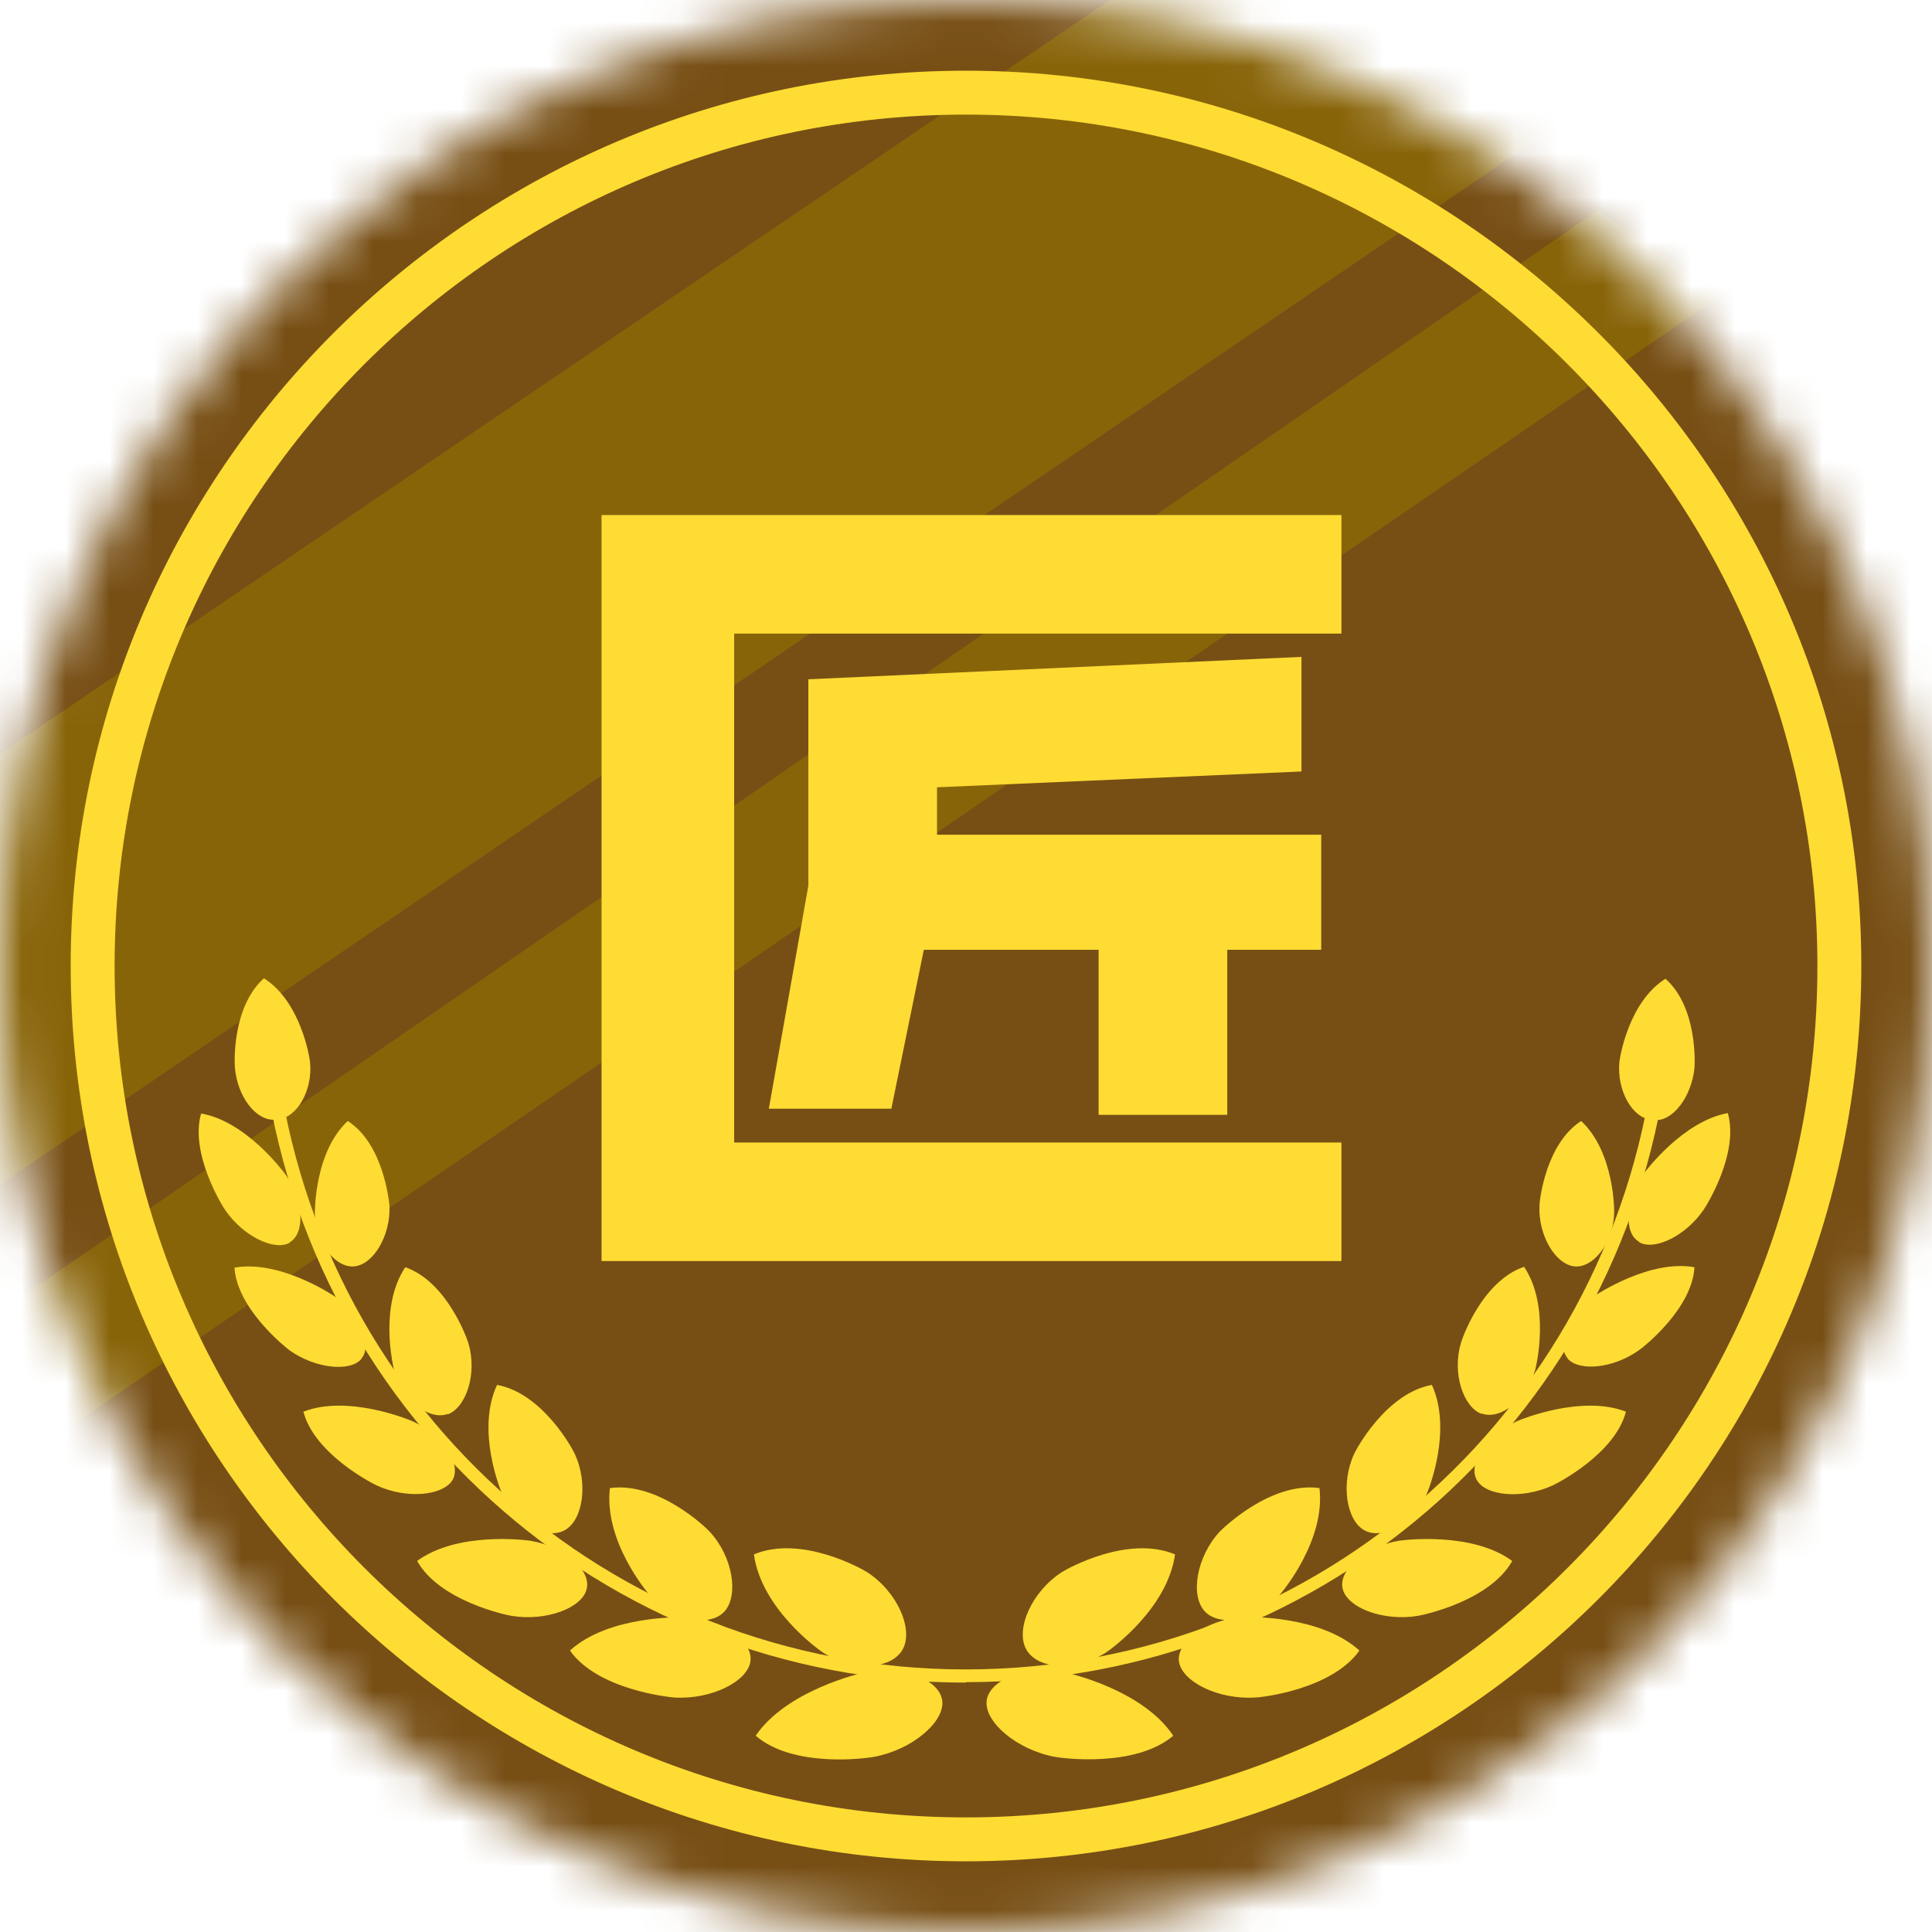 <svg xmlns="http://www.w3.org/2000/svg" width="44" height="44" fill="none"><mask id="a" width="44" height="44" x="0" y="0" maskUnits="userSpaceOnUse" style="mask-type:luminance"><path fill="#fff" d="M44 22C44 9.85 34.15 0 22 0S0 9.85 0 22s9.85 22 22 22 22-9.85 22-22"/></mask><g mask="url(#a)"><path fill="#774F15" d="M44.86-2.27H-1.56v47.39h46.42z"/><path fill="#886409" fill-rule="evenodd" d="M-1.97 18.51 26.91-1.11l8.08 4.29-36.33 24.71zM-.43 30.17 36.39 4.79l2.8 1.94L.94 32.94l-1.37-2.78z" clip-rule="evenodd"/></g><path fill="#FFDC33" fill-rule="evenodd" d="M27.95 21.63v3.76h-2.93v-3.76h-3.98l-.74 3.62h-2.79l.9-5.08v-4.7l11.23-.51v2.61l-8.3.36v1.08h8.75v2.62h-2.14M13.7 28.71V11.73h16.85v2.7H16.72v11.59h13.83v2.7H13.7zM6.6 28.29c.35-.2.32-.94-.09-1.53-.07-.1-.92-1.23-1.93-1.4-.26.91.48 2.1.55 2.2.41.6 1.13.94 1.47.74M8.23 30.94c.26-.3-.02-.99-.6-1.41-.1-.07-1.28-.84-2.29-.66.06.94 1.16 1.81 1.25 1.88.59.42 1.38.5 1.64.2M10.31 33.7c.2-.37-.22-1.02-.91-1.33-.11-.05-1.49-.61-2.49-.22.25.96 1.56 1.63 1.67 1.68.69.32 1.52.23 1.73-.13M13.36 36.19c.11-.43-.5-.97-1.28-1.1-.13-.02-1.67-.21-2.58.46.51.91 2.02 1.23 2.15 1.25.79.13 1.61-.18 1.71-.61M17.09 37.84c.07-.46-.62-.96-1.46-1.01-.14 0-1.77-.04-2.65.76.63.89 2.24 1.06 2.38 1.07.83.05 1.66-.36 1.73-.82M21.46 38.74c-.05-.48-.88-.82-1.74-.66-.14.03-1.81.42-2.51 1.45.87.75 2.56.51 2.7.48.86-.16 1.6-.79 1.55-1.27M8.08 28.84c-.43.05-.88-.51-.91-1.18 0-.11 0-1.43.75-2.13.81.52.94 1.82.95 1.93.03.67-.36 1.33-.79 1.38M10.2 32.2c-.42.16-1.02-.3-1.22-.98-.03-.11-.35-1.46.25-2.36.95.33 1.41 1.63 1.44 1.74.2.68-.05 1.45-.47 1.61M12.86 34.85c-.41.23-1.11-.15-1.42-.82-.05-.11-.6-1.46-.12-2.49 1.04.19 1.72 1.46 1.77 1.57.31.67.19 1.51-.23 1.74" clip-rule="evenodd"/><path fill="#FFDC33" fill-rule="evenodd" d="M16.5 36.7c-.34.37-1.16.21-1.69-.36-.09-.09-1.06-1.26-.92-2.45 1.1-.15 2.19.9 2.27.99.53.57.67 1.45.34 1.82M20.56 37.56c-.25.46-1.12.52-1.81.08-.11-.07-1.41-1-1.58-2.24 1.08-.45 2.46.33 2.57.4.69.44 1.07 1.3.82 1.76M6.26 25.5c-.43.03-.85-.52-.91-1.18-.01-.11-.07-1.38.66-2.04.84.53 1.04 1.8 1.05 1.9.07.65-.3 1.28-.73 1.31M37.33 28.29c.35.2 1.06-.14 1.47-.74.07-.1.81-1.29.55-2.2-1.01.18-1.86 1.3-1.93 1.4-.41.6-.44 1.34-.09 1.53M35.7 30.94c.26.3 1.05.23 1.64-.2.1-.07 1.2-.94 1.25-1.88-1.01-.18-2.19.6-2.29.66-.59.42-.86 1.11-.6 1.41M33.63 33.7c.2.37 1.03.45 1.73.13.11-.05 1.42-.72 1.67-1.68-1-.39-2.38.17-2.49.22-.69.32-1.11.97-.91 1.33M30.58 36.19c.11.43.93.74 1.71.61.13-.02 1.64-.34 2.15-1.25-.91-.67-2.46-.48-2.58-.46-.79.13-1.39.68-1.28 1.1M26.85 37.84c.07.46.89.87 1.73.82.14 0 1.75-.18 2.38-1.07-.88-.8-2.51-.77-2.65-.76-.83.05-1.52.56-1.46 1.01M22.47 38.74c-.05.48.69 1.11 1.55 1.27.14.03 1.83.26 2.7-.48-.69-1.04-2.37-1.43-2.51-1.45-.86-.16-1.69.18-1.74.66M35.85 28.84c-.43-.05-.82-.71-.79-1.38 0-.11.14-1.41.95-1.93.75.7.76 2.02.75 2.13-.03.67-.49 1.23-.91 1.18M33.74 32.2c-.42-.16-.67-.93-.47-1.61.03-.11.48-1.41 1.44-1.74.6.9.28 2.25.25 2.36-.2.68-.8 1.14-1.22.98M31.07 34.85c-.41-.23-.54-1.07-.23-1.74.05-.11.73-1.38 1.77-1.57.47 1.03-.07 2.38-.12 2.49-.31.67-1.01 1.05-1.42.82" clip-rule="evenodd"/><path fill="#FFDC33" fill-rule="evenodd" d="M27.44 36.7c-.34-.36-.19-1.25.34-1.82.09-.09 1.17-1.14 2.27-.99.14 1.19-.84 2.36-.92 2.45-.53.57-1.35.72-1.69.36M23.37 37.56c-.25-.46.13-1.32.82-1.76.11-.07 1.49-.85 2.57-.4-.17 1.24-1.47 2.17-1.58 2.24-.69.44-1.56.38-1.81-.08M37.61 25.5c-.43-.03-.79-.66-.73-1.31.01-.11.21-1.37 1.05-1.9.73.65.67 1.93.66 2.04-.07.65-.49 1.21-.91 1.18" clip-rule="evenodd"/><path fill="#FFDC33" d="M21.99 38.32c-8.3 0-15.19-6.25-16.03-14.53l.3-.03c.82 8.13 7.58 14.26 15.73 14.26s14.84-6.08 15.72-14.14l.3.03c-.89 8.21-7.78 14.4-16.01 14.4z"/><path fill="#FFDC33" d="M22 42.39C10.76 42.39 1.61 33.24 1.61 22S10.76 1.61 22 1.61 42.39 10.76 42.39 22 33.24 42.39 22 42.39m0-39.78C11.31 2.61 2.61 11.31 2.61 22S11.31 41.39 22 41.39 41.39 32.69 41.39 22 32.69 2.61 22 2.61"/></svg>